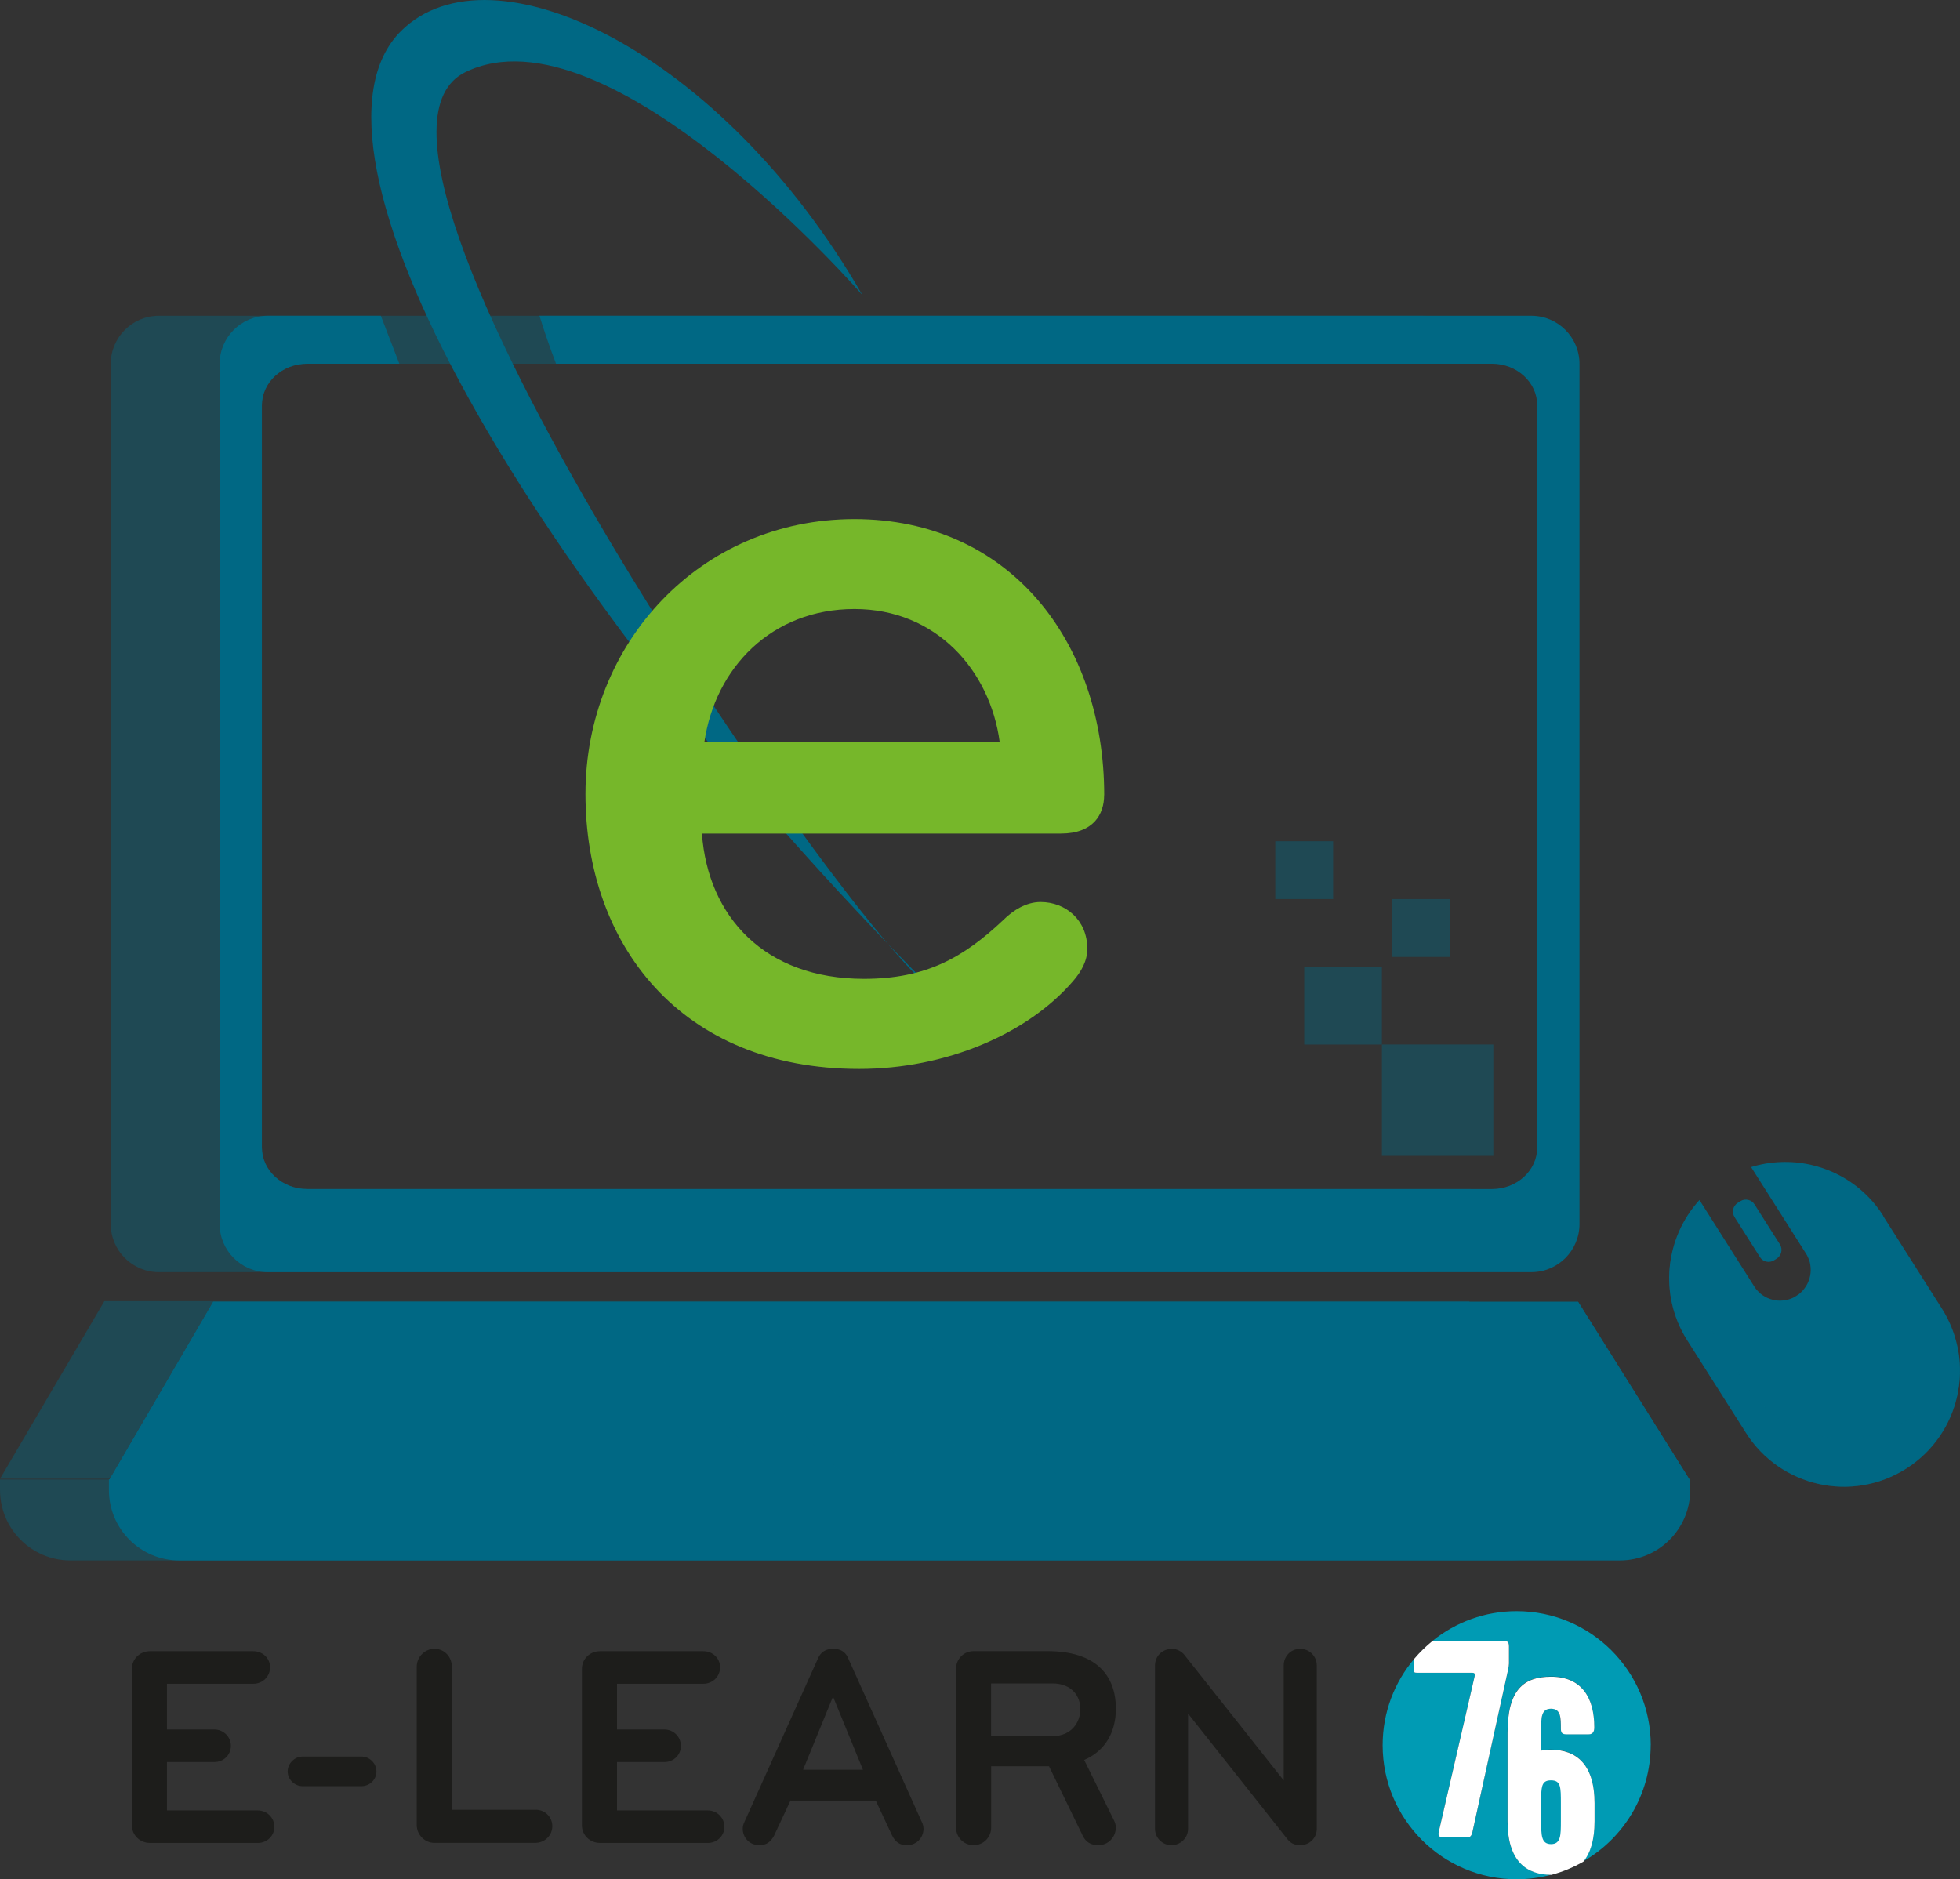 <?xml version="1.0" encoding="UTF-8"?>
<svg xmlns="http://www.w3.org/2000/svg" xmlns:xlink="http://www.w3.org/1999/xlink" viewBox="0 0 292.63 280.62">
  <rect x="0" y="0" width="292.63" height="280.62" fill="#333333" stroke="none"/>
  <defs>
    <style>
      .cls-1 {
        clip-path: url(#clippath-6);
      }

      .cls-2 {
        clip-path: url(#clippath-7);
      }

      .cls-3 {
        clip-path: url(#clippath-4);
      }

      .cls-4, .cls-5 {
        opacity: .4;
      }

      .cls-6 {
        fill: #006884;
      }

      .cls-7 {
        clip-path: url(#clippath-9);
      }

      .cls-8 {
        clip-path: url(#clippath-10);
      }

      .cls-9 {
        fill: #fff;
      }

      .cls-10 {
        clip-path: url(#clippath-11);
      }

      .cls-11 {
        fill: none;
      }

      .cls-12 {
        clip-path: url(#clippath-1);
      }

      .cls-13 {
        isolation: isolate;
      }

      .cls-14 {
        clip-path: url(#clippath-5);
      }

      .cls-15 {
        clip-path: url(#clippath-8);
      }

      .cls-16 {
        opacity: .1;
      }

      .cls-17 {
        clip-path: url(#clippath-3);
      }

      .cls-18 {
        clip-path: url(#clippath-12);
      }

      .cls-5 {
        mix-blend-mode: multiply;
      }

      .cls-19 {
        fill: #76b72a;
      }

      .cls-20 {
        fill: #1d1d1b;
      }

      .cls-21 {
        clip-path: url(#clippath-2);
      }

      .cls-22 {
        clip-path: url(#clippath);
      }

      .cls-23 {
        fill: #009bb4;
      }
    </style>
    <clipPath id="clippath">
      <rect class="cls-11" y="194.29" width="236.04" height="26.62"/>
    </clipPath>
    <clipPath id="clippath-1">
      <rect class="cls-11" y="220.91" width="236.09" height="12.1"/>
    </clipPath>
    <clipPath id="clippath-2">
      <rect class="cls-11" y="220.91" width="236.09" height="12.1"/>
    </clipPath>
    <clipPath id="clippath-3">
      <rect class="cls-11" x="16.53" y="47.15" width="203.04" height="142.8"/>
    </clipPath>
    <clipPath id="clippath-4">
      <rect class="cls-11" x="16.53" y="47.15" width="203.04" height="142.8"/>
    </clipPath>
    <clipPath id="clippath-5">
      <polygon class="cls-11" points="31.84 194.39 16.31 221.01 252.3 221.01 235.61 194.39 31.84 194.39"/>
    </clipPath>
    <clipPath id="clippath-6">
      <rect class="cls-11" x="128.22" y="190.25" width="40.53" height="30.76"/>
    </clipPath>
    <clipPath id="clippath-7">
      <rect class="cls-11" x="107.21" y="190.25" width="40.53" height="30.76"/>
    </clipPath>
    <clipPath id="clippath-8">
      <rect class="cls-11" x="86.2" y="190.25" width="40.53" height="30.76"/>
    </clipPath>
    <clipPath id="clippath-9">
      <rect class="cls-11" x="249.21" y="187.28" width="43.42" height="34.73"/>
    </clipPath>
    <clipPath id="clippath-10">
      <rect class="cls-11" x="249.21" y="187.28" width="43.42" height="34.73"/>
    </clipPath>
    <clipPath id="clippath-11">
      <rect class="cls-11" x="190.4" y="125.61" width="32.56" height="46.99"/>
    </clipPath>
    <clipPath id="clippath-12">
      <rect class="cls-11" x="190.4" y="125.61" width="32.56" height="46.99"/>
    </clipPath>
  </defs>
  <g class="cls-13">
    <g id="Calque_2" data-name="Calque 2">
      <g id="exports">
        <g id="logo-elearn-76">
          <g>
            <g class="cls-4">
              <g class="cls-22">
                <polygon class="cls-6" points="15.58 194.29 0 220.81 236.04 220.91 219.35 194.29 15.58 194.29"/>
              </g>
            </g>
            <g class="cls-4">
              <g class="cls-12">
                <g class="cls-21">
                  <path class="cls-6" d="M10.52,233.01h215.05c5.81,0,10.52-4.71,10.52-10.52v-1.58H0v1.58c0,5.81,4.71,10.52,10.52,10.52"/>
                </g>
              </g>
            </g>
            <g class="cls-4">
              <g class="cls-17">
                <g class="cls-3">
                  <path class="cls-6" d="M16.53,54.34v128.43c0,3.97,3.22,7.19,7.19,7.19h188.66c3.97,0,7.19-3.22,7.19-7.19v-5.22H45.85c-3.73,0-6.75-2.78-6.75-6.21V60.52c0-3.42,3.03-6.21,6.75-6.21h173.71c-.01-3.96-3.23-7.16-7.19-7.16H23.72c-3.97,0-7.19,3.22-7.19,7.19"/>
                </g>
              </g>
            </g>
            <path class="cls-6" d="M39.98,47.15h16.88c.93,2.39,1.85,4.78,2.76,7.16h-13.77c-3.73,0-6.75,2.78-6.75,6.21v110.82c0,3.43,3.03,6.21,6.75,6.21h176.91c3.73,0,6.75-2.78,6.75-6.21V60.52c0-3.42-3.03-6.21-6.75-6.21H83.02c-.91-2.36-1.73-4.75-2.48-7.16h148.09c3.97,0,7.19,3.22,7.19,7.19v128.43c0,3.97-3.22,7.19-7.19,7.19H39.98c-3.97,0-7.19-3.22-7.19-7.19V54.34c0-3.97,3.22-7.19,7.19-7.19"/>
            <path class="cls-6" d="M140.9,185.36h-13.19c-.87,0-1.58-.71-1.58-1.58v-.47c0-.87.71-1.58,1.58-1.58h13.19c.87,0,1.58.71,1.58,1.58v.47c0,.87-.71,1.58-1.58,1.58"/>
            <polygon class="cls-6" points="16.31 221.01 252.3 221.01 235.61 194.39 31.84 194.39 16.31 221.01"/>
            <path class="cls-6" d="M26.78,233.01h215.05c5.81,0,10.52-4.71,10.52-10.52v-1.58H16.26v1.58c0,5.81,4.71,10.52,10.52,10.52"/>
            <path class="cls-6" d="M84.97,227.77h98.66c3.39,0,6.14-2.75,6.14-6.14v-.92h-110.93v.92c0,3.39,2.75,6.14,6.14,6.14"/>
            <path class="cls-6" d="M139.18,147.72C77.92,86.03,42.42,21.97,59.88,4.63c13.45-13.35,47.84,2.91,68.87,39.42,0,0-37.95-43.69-59.28-33.27-23.59,11.53,56.99,128.06,69.72,136.94"/>
            <polygon class="cls-6" points="16.31 221.01 252.3 221.01 235.61 194.39 31.84 194.39 16.31 221.01"/>
          </g>
          <g class="cls-14">
            <g class="cls-16">
              <g class="cls-1">
                <polygon class="cls-6" points="128.22 190.25 158.59 221.01 168.75 221.01 138.38 190.25 128.22 190.25"/>
              </g>
            </g>
            <g class="cls-16">
              <g class="cls-2">
                <polygon class="cls-6" points="107.21 190.25 107.21 190.25 137.58 221.01 147.74 221.01 117.37 190.25 107.21 190.25"/>
              </g>
            </g>
            <g class="cls-16">
              <g class="cls-15">
                <polygon class="cls-6" points="86.2 190.25 116.57 221.01 126.73 221.01 96.37 190.25 86.2 190.25"/>
              </g>
            </g>
          </g>
          <g>
            <path class="cls-6" d="M281.16,181.58l8.77,13.82c5.12,8.08,2.73,18.78-5.35,23.9s-18.78,2.73-23.9-5.35l-8.77-13.82c-4.28-6.74-3.32-15.31,1.82-20.94l8.19,12.92c.05.08.11.16.16.24.04.05.07.09.11.14.18.22.37.42.58.61.05.04.1.08.14.12.03.02.06.04.08.06.06.05.12.09.18.13.9.62,2,.9,3.08.78.06,0,.12-.01.18-.02.15-.02.3-.05.45-.09.14-.03.27-.07.4-.12.07-.03.14-.06.22-.09.06-.02.13-.05.19-.08.07-.03.13-.06.2-.1l.66-.42c.06-.04.12-.09.17-.14.06-.04.11-.09.15-.14.06-.06.12-.11.17-.16.1-.1.19-.21.27-.32.1-.12.19-.24.27-.37.04-.05.07-.1.1-.15.56-.93.78-2.04.6-3.12-.01-.07-.02-.15-.04-.22,0-.03-.02-.07-.02-.1-.02-.06-.03-.12-.05-.18-.08-.26-.18-.53-.31-.78-.03-.05-.05-.1-.08-.16-.05-.08-.09-.17-.15-.25l-8.19-12.91c2.92-.9,5.98-.99,8.88-.35,4.32.97,8.28,3.58,10.85,7.62"/>
            <g class="cls-5">
              <g class="cls-7">
                <g class="cls-8">
                  <path class="cls-6" d="M284.58,219.31c-8.07,5.13-18.78,2.74-23.9-5.34l-8.77-13.82c-2.53-3.98-3.22-8.6-2.31-12.86.42,1.95,1.19,3.86,2.31,5.64l8.77,13.82c5.12,8.07,15.83,10.47,23.9,5.34,4.1-2.6,6.73-6.64,7.67-11.05,1.47,6.89-1.37,14.27-7.67,18.27"/>
                </g>
              </g>
            </g>
            <path class="cls-6" d="M265.27,187.93l-.39.25c-.72.46-1.67.24-2.12-.47l-3.79-5.97c-.46-.72-.24-1.67.47-2.12l.39-.25c.72-.46,1.67-.24,2.12.47l3.79,5.97c.46.72.24,1.67-.47,2.12"/>
            <g class="cls-4">
              <g class="cls-10">
                <g class="cls-18">
                  <rect class="cls-6" x="206.32" y="155.96" width="16.64" height="16.64"/>
                  <rect class="cls-6" x="194.72" y="144.37" width="11.6" height="11.6"/>
                  <rect class="cls-6" x="207.8" y="134.25" width="8.64" height="8.64"/>
                  <rect class="cls-6" x="190.4" y="125.61" width="8.64" height="8.64"/>
                </g>
              </g>
            </g>
            <path class="cls-19" d="M164.85,118.73c0,2.87-1.61,5.74-6.45,5.74h-53.6c.9,12.37,9.32,21.69,24.2,21.69,9.32,0,14.88-3.22,20.79-8.78,1.43-1.43,3.41-2.69,5.56-2.69,3.76,0,6.99,2.69,6.99,6.99,0,1.79-.9,3.41-2.15,4.84-6.81,7.89-19,13.09-31.91,13.09-26.71,0-40.87-18.65-40.87-41.05s17.03-41.05,40.16-41.05,37.29,18.28,37.29,41.23M127.57,90.94c-12.37,0-20.8,8.78-22.41,19.9h44.1c-1.43-10.76-9.5-19.9-21.69-19.9"/>
          </g>
          <g>
            <path class="cls-20" d="M38.48,275.18h-16.12c-1.46,0-2.67-1.16-2.67-2.62v-23.38c0-1.46,1.2-2.62,2.67-2.62h15.47c1.38,0,2.49,1.03,2.49,2.41s-1.12,2.45-2.49,2.45h-12.9v6.83h7.09c1.33,0,2.45,1.07,2.45,2.45s-1.12,2.41-2.45,2.41h-7.09v7.22h13.54c1.38,0,2.49,1.07,2.49,2.45s-1.12,2.41-2.49,2.41Z"/>
            <path class="cls-20" d="M53.96,266.71h-8.77c-1.2,0-2.24-.99-2.24-2.19s1.03-2.23,2.24-2.23h8.77c1.2,0,2.24.99,2.24,2.23s-1.03,2.19-2.24,2.19Z"/>
            <path class="cls-20" d="M64.88,275.18c-1.46,0-2.66-1.2-2.66-2.67v-23.64c0-1.46,1.2-2.67,2.66-2.67s2.58,1.2,2.58,2.67v21.36h12.55c1.33,0,2.45,1.07,2.45,2.45s-1.12,2.45-2.45,2.49h-15.13Z"/>
            <path class="cls-20" d="M105.67,275.18h-16.12c-1.46,0-2.67-1.16-2.67-2.62v-23.38c0-1.46,1.2-2.62,2.67-2.62h15.47c1.38,0,2.49,1.03,2.49,2.41s-1.12,2.45-2.49,2.45h-12.9v6.83h7.09c1.33,0,2.45,1.07,2.45,2.45s-1.12,2.41-2.45,2.41h-7.09v7.22h13.54c1.38,0,2.49,1.07,2.49,2.45s-1.12,2.41-2.49,2.41Z"/>
            <path class="cls-20" d="M130.74,268.86h-12.72l-2.45,5.24c-.47.86-1.07,1.42-2.19,1.42-1.55,0-2.49-1.2-2.49-2.45,0-.34.09-.69.26-1.03l11-24.46c.39-.86,1.12-1.38,2.24-1.38s1.85.47,2.23,1.38l11,24.46c.17.34.26.69.26,1.03,0,1.25-.95,2.45-2.49,2.45-1.12,0-1.72-.52-2.19-1.42l-2.45-5.24ZM124.37,253.34l-4.47,10.92h8.94l-4.47-10.92Z"/>
            <path class="cls-20" d="M166.59,272.9c0,1.33-1.03,2.62-2.62,2.62-1.16,0-1.89-.52-2.32-1.42l-5.03-10.36h-8.64v9.16c0,1.46-1.16,2.62-2.62,2.62s-2.62-1.16-2.62-2.62v-23.73c0-1.46,1.16-2.62,2.62-2.62h11.05c7.13,0,10.19,3.52,10.19,8.6,0,3.35-1.46,6.23-4.73,7.65l4.43,8.98c.17.34.3.73.3,1.12ZM157.13,251.37h-9.16v7.87h9.16c2.88,0,4.17-2.11,4.17-4.04s-1.29-3.83-4.17-3.83Z"/>
            <path class="cls-20" d="M194.1,275.52c-.82,0-1.42-.3-1.89-.9l-14.83-18.74v17.19c0,1.38-1.12,2.45-2.49,2.45s-2.45-1.12-2.45-2.45v-24.37c0-1.33.99-2.49,2.58-2.49.69,0,1.42.39,1.81.9l14.83,18.74v-17.15c0-1.33.99-2.49,2.45-2.49s2.49,1.16,2.49,2.49v24.37c0,1.33-1.03,2.45-2.49,2.45Z"/>
          </g>
          <g>
            <path class="cls-23" d="M246.46,260.6c0-11.05-8.96-20.02-20.02-20.02-4.74,0-9.1,1.65-12.53,4.41h10.54c.63,0,.84.21.84.84v2.56c0,.25-.04.55-.13.92l-5.32,24.21c-.17.8-.5.84-.92.84h-3.48c-.42,0-.79-.17-.63-.84l5.36-23.24c.08-.38-.08-.51-.33-.51h-8.28c-.63,0-.4-.21-.4-.84v-1.25c-2.95,3.49-4.73,7.99-4.73,12.91,0,11.06,8.96,20.02,20.01,20.02,1.79,0,3.53-.24,5.18-.68h-.01c-3.77,0-6.54-2.1-6.54-8.02v-13.18c0-6.34,2.3-8.39,6.5-8.39,4.48,0,6.45,3.02,6.45,7.55,0,.63-.21,1.05-.84,1.05h-3.31c-.63,0-.84-.21-.84-.84,0-1.64,0-2.98-1.47-2.98s-1.47,1.34-1.47,2.98v3.27c.46-.08.96-.13,1.47-.13,3.77,0,6.5,2.18,6.5,8.01v2.64c0,2.81-.62,4.77-1.67,6.04,6.01-3.45,10.06-9.93,10.06-17.36"/>
            <path class="cls-9" d="M211.56,249.78h8.28c.25,0,.42.13.33.5l-5.36,23.25c-.17.67.21.84.63.84h3.48c.42,0,.75-.04.92-.84l5.32-24.21c.08-.38.13-.67.13-.92v-2.56c0-.63-.21-.84-.84-.84h-10.54c-1,.81-1.93,1.71-2.76,2.69v1.25c0,.63-.22.84.41.84"/>
            <path class="cls-9" d="M238.07,269.28c0-5.83-2.73-8.01-6.5-8.01-.5,0-1.01.04-1.47.13v-3.27c0-1.64,0-2.98,1.47-2.98s1.47,1.34,1.47,2.98c0,.63.21.84.84.84h3.31c.63,0,.84-.42.84-1.05,0-4.53-1.97-7.55-6.45-7.55-4.19,0-6.5,2.05-6.5,8.39v13.18c0,5.92,2.77,8.01,6.54,8.01,0,0,0,0,.01,0,1.69-.45,3.29-1.12,4.77-1.97,1.05-1.28,1.67-3.23,1.67-6.04v-2.65Z"/>
            <path class="cls-9" d="M231.58,265.84c-1.22,0-1.43.67-1.47,2.31v3.78c0,2.1,0,3.44,1.47,3.44s1.47-1.34,1.47-3.44v-2.64c0-2.43,0-3.44-1.47-3.44"/>
            <path class="cls-23" d="M233.04,271.92c0,2.1,0,3.44-1.47,3.44s-1.47-1.34-1.47-3.44v-3.77c.04-1.64.25-2.31,1.47-2.31,1.47,0,1.47,1.01,1.47,3.44v2.64Z"/>
          </g>
        </g>
      </g>
    </g>
  </g>
</svg>